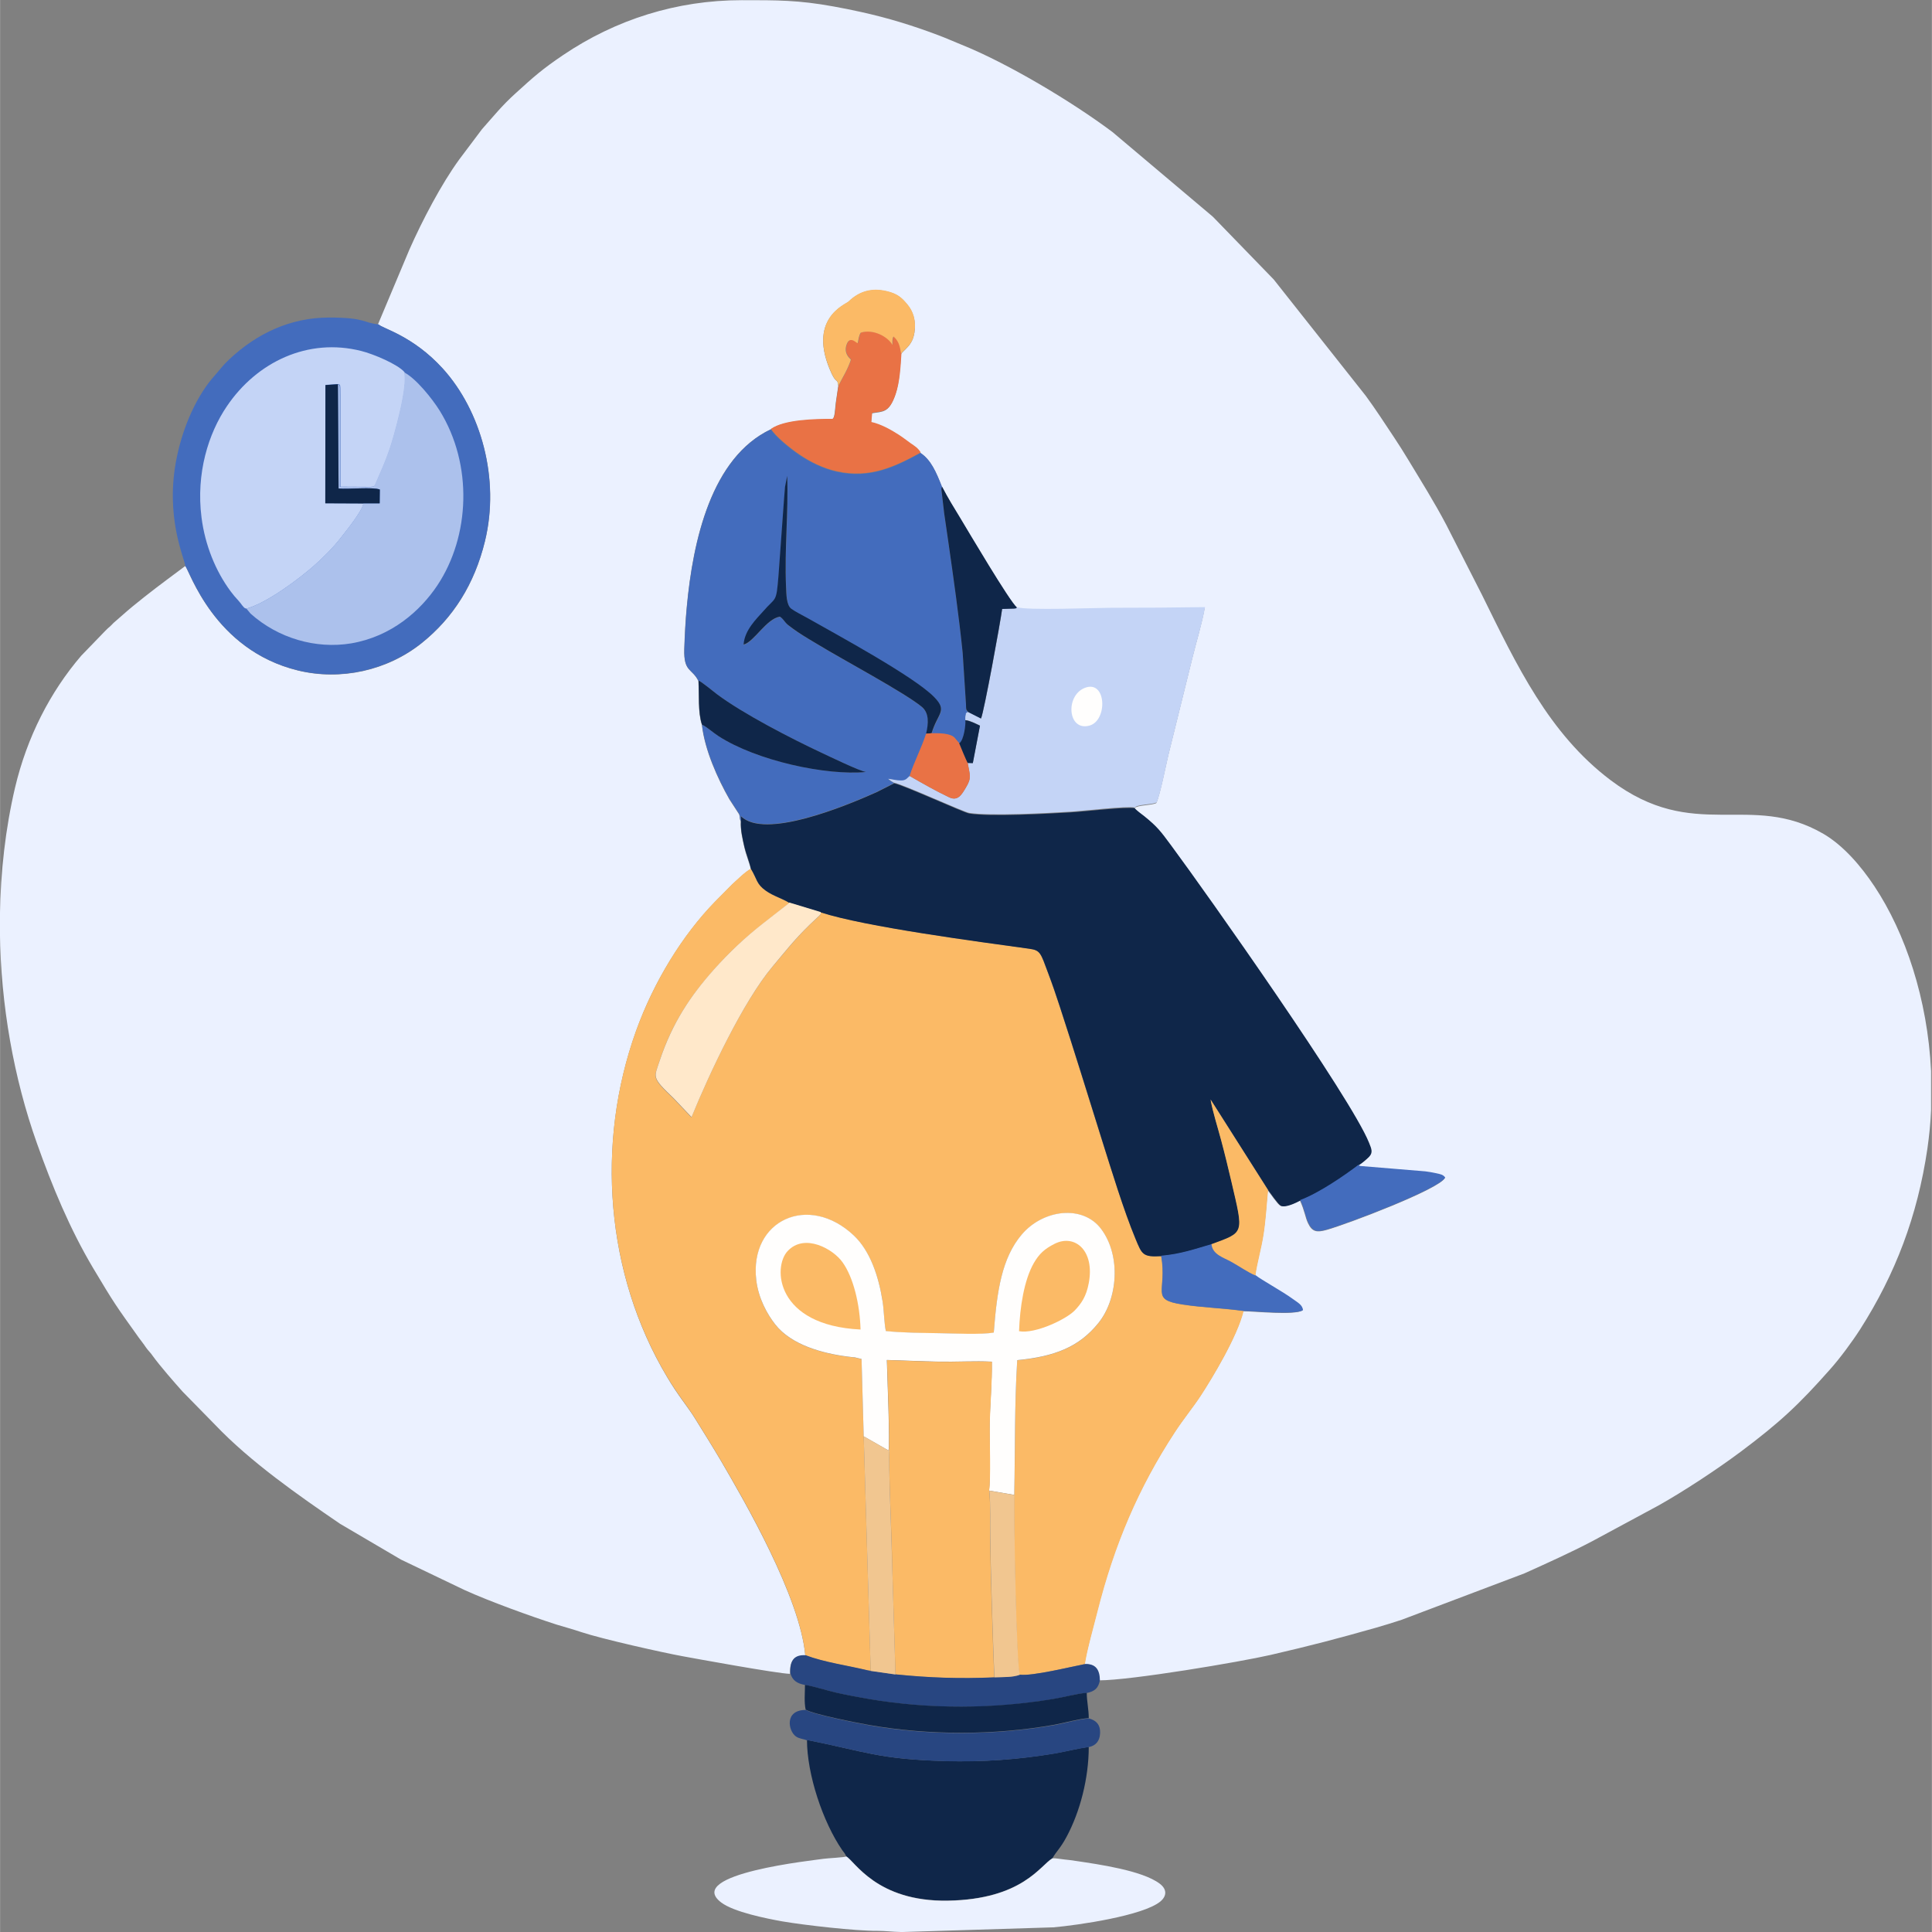 <?xml version="1.0" encoding="UTF-8"?>
<!DOCTYPE svg PUBLIC "-//W3C//DTD SVG 1.1//EN" "http://www.w3.org/Graphics/SVG/1.1/DTD/svg11.dtd">
<!-- Creator: CorelDRAW (Versión de evaluación) -->
<svg xmlns="http://www.w3.org/2000/svg" xml:space="preserve" width="10.583mm" height="10.583mm" version="1.1" style="shape-rendering:geometricPrecision; text-rendering:geometricPrecision; image-rendering:optimizeQuality; fill-rule:evenodd; clip-rule:evenodd"
viewBox="0 0 116.14 116.15"
 xmlns:xlink="http://www.w3.org/1999/xlink"
 xmlns:xodm="http://www.corel.com/coreldraw/odm/2003">
 <rect x="0" y="0" width="116.14" height="116.15" fill="#808080" stroke="none"/>
 <defs>
  <style type="text/css">
   <![CDATA[
    .fil2 {fill:#0F2649}
    .fil9 {fill:#284681}
    .fil3 {fill:#436CBD}
    .fil6 {fill:#ACC1EC}
    .fil4 {fill:#C4D4F6}
    .fil8 {fill:#E97245}
    .fil0 {fill:#EBF1FF}
    .fil10 {fill:#F1C690}
    .fil1 {fill:#FBBA66}
    .fil7 {fill:#FFE8CA}
    .fil5 {fill:#FFFEFD}
   ]]>
  </style>
 </defs>
 <g id="Capa_x0020_1">
  <g id="_323524920">
   <path class="fil0" d="M22.76 19.51c0.19,0.23 2.04,0.65 3.86,2.66 2.29,2.53 3.45,6.62 2.53,10.37 -0.63,2.59 -1.91,4.61 -3.81,6.13 -2.06,1.65 -4.86,2.27 -7.44,1.64 -5.05,-1.24 -6.51,-6.01 -6.77,-6.28l-1.1 0.82c-0.78,0.58 -1.97,1.5 -2.66,2.12 -0.19,0.17 -0.36,0.31 -0.55,0.48 -0.09,0.09 -0.13,0.14 -0.22,0.22 -0.12,0.11 -0.14,0.11 -0.27,0.25l-1.45 1.5c-1.87,2.18 -3.26,4.89 -3.98,7.93 -0.58,2.47 -0.87,5.07 -0.91,7.69l0 1c0.05,4.37 0.83,8.77 2.22,12.68 0.93,2.62 1.99,5.17 3.38,7.51 1.29,2.16 1.35,2.23 2.75,4.19 0.15,0.21 0.28,0.36 0.41,0.56 0.15,0.22 0.29,0.33 0.43,0.54 0.44,0.61 1.3,1.59 1.79,2.14l1.94 1.98c2.14,2.25 5.04,4.27 7.53,5.97l3.66 2.15 3.82 1.83c1.47,0.67 3.98,1.58 5.54,2.08 0.52,0.16 0.98,0.28 1.48,0.45 1.23,0.41 4.88,1.23 6.09,1.45 0.59,0.11 5.73,1.05 6.46,1.06 -0.03,-0.77 0.23,-1.12 0.92,-1.08 -0.3,-3.52 -3.68,-9.34 -5.07,-11.72 -0.53,-0.9 -1.06,-1.74 -1.58,-2.58 -0.47,-0.75 -1,-1.34 -1.67,-2.48 -3.68,-6.17 -4.3,-14 -1.85,-20.8 1.06,-2.95 2.79,-5.75 4.74,-7.75l1.02 -1.03c0.27,-0.24 0.82,-0.79 1.13,-0.94 -0.09,-0.4 -0.29,-0.86 -0.39,-1.32 -0.11,-0.49 -0.24,-1.02 -0.21,-1.54 -0.09,-0.19 -0.03,-0.23 -0.1,-0.43l-0.59 -0.91c-0.7,-1.23 -1.48,-2.95 -1.65,-4.47 -0.25,-0.75 -0.16,-1.81 -0.21,-2.64 -0.38,-0.77 -0.89,-0.52 -0.85,-1.91 0.03,-0.86 0.07,-1.69 0.15,-2.53 0.37,-4.01 1.48,-9 5.05,-10.69 0.8,-0.56 2.61,-0.6 3.69,-0.6 0.17,-0.06 0.17,-0.61 0.22,-0.99 0.05,-0.35 0.1,-0.68 0.15,-1.02 -0.06,-0.49 -0.09,-0.1 -0.39,-0.72 -1.54,-3.31 0.84,-4.17 1.01,-4.34 0.63,-0.62 1.39,-0.83 2.3,-0.62 0.64,0.15 0.9,0.39 1.23,0.79 0.34,0.41 0.54,0.99 0.43,1.69 -0.12,0.71 -0.46,0.89 -0.8,1.27 -0.06,0.81 -0.1,1.71 -0.34,2.43 -0.39,1.16 -0.77,1.03 -1.42,1.15l-0.05 0.55c0.57,0.12 1.19,0.47 1.64,0.76 0.28,0.18 0.46,0.33 0.7,0.5 0.29,0.2 0.45,0.3 0.63,0.57 0.63,0.42 0.93,1.12 1.3,2.06 0.34,0.66 0.72,1.26 1.09,1.88 0.5,0.83 2.95,4.97 3.4,5.37 0.5,0.21 4.76,0.04 5.65,0.04 1.88,-0 3.77,-0.01 5.65,-0.04 -0.17,0.97 -0.5,2.02 -0.74,3l-1.45 5.86c-0.15,0.63 -0.51,2.45 -0.72,2.88 -0.3,0.15 -1.12,0.11 -1.32,0.31 0.08,0.12 0.44,0.37 0.57,0.48 0.79,0.64 0.97,0.9 1.63,1.78 2.11,2.86 10.8,15.15 11.88,17.85 0.15,0.37 0.25,0.58 0,0.85 -0.16,0.17 -0.44,0.4 -0.63,0.51 0.08,0.07 -0,0.03 0.14,0.07l3.88 0.32c0.22,0.03 0.42,0.06 0.64,0.11 0.27,0.06 0.43,0.08 0.56,0.26 -0.34,0.68 -5.83,2.76 -7.1,3.12 -0.61,0.17 -0.88,0.12 -1.13,-0.4 -0.17,-0.36 -0.19,-0.72 -0.49,-1.38 -0.25,0.15 -0.92,0.46 -1.18,0.32 -0.16,-0.08 -0.61,-0.75 -0.75,-0.92 -0.09,0.92 -0.13,1.74 -0.27,2.65 -0.13,0.83 -0.4,1.73 -0.49,2.48 0.31,0.26 1.6,0.97 2.24,1.43 0.27,0.2 0.58,0.35 0.6,0.67 -0.53,0.29 -2.83,0.05 -3.56,0.04 -0.36,1.53 -1.88,4.04 -2.58,5.1 -0.46,0.7 -1.02,1.37 -1.56,2.2 -2.16,3.3 -3.63,6.73 -4.65,10.78 -0.23,0.92 -0.61,2.26 -0.75,3.14 0.61,-0.03 0.86,0.32 0.88,0.97 1.92,0 8.5,-1.11 10.32,-1.53 2.46,-0.57 3.91,-0.95 6.35,-1.64 0.53,-0.15 0.99,-0.3 1.52,-0.47l7.38 -2.79c1.35,-0.61 2.8,-1.26 4.09,-1.94l3.97 -2.14c1.53,-0.86 3.52,-2.17 4.94,-3.23 2.35,-1.76 3.5,-2.83 5.39,-4.97 0.58,-0.65 1.32,-1.65 1.8,-2.4 2.11,-3.31 3.44,-6.78 4.04,-10.86 0.11,-0.78 0.19,-1.55 0.22,-2.31l0 -2.35c-0.21,-4.34 -1.55,-8.31 -3.4,-11.1 -0.81,-1.22 -1.86,-2.45 -3.07,-3.16 -4.42,-2.57 -7.74,0.58 -12.8,-3.23 -3.71,-2.8 -5.64,-6.9 -7.73,-11.14l-2.14 -4.2c-0.72,-1.37 -1.52,-2.64 -2.31,-3.95 -0.27,-0.45 -0.54,-0.87 -0.83,-1.31 -0.58,-0.87 -1.1,-1.68 -1.71,-2.51l-5.53 -6.99 -3.54 -3.65c-0.12,-0.13 -0.14,-0.14 -0.27,-0.25l-5.88 -4.96c-2.45,-1.84 -6.35,-4.16 -9.07,-5.25 -0.5,-0.2 -0.91,-0.39 -1.42,-0.58 -1.54,-0.58 -3,-1.03 -4.63,-1.39 -0.57,-0.13 -1.05,-0.22 -1.64,-0.33 -2.14,-0.39 -3.4,-0.38 -5.53,-0.38 -3.92,0 -7.59,1.17 -10.74,3.3 -1.24,0.84 -1.73,1.27 -2.86,2.3 -0.84,0.76 -1.29,1.34 -2.02,2.16l-1.36 1.81c-1.08,1.48 -2.23,3.68 -3,5.42l-1.9 4.52z"/>
   <path class="fil1" d="M48.42 99.52c1.14,0.43 2.51,0.61 3.74,0.91l0.18 0.03 -0.42 -14.11 -0.13 -4.64 -0.41 -0.1c-0.13,-0.01 -0.26,-0.03 -0.39,-0.04 -1.52,-0.19 -3.41,-0.69 -4.39,-1.94 -0.47,-0.6 -1.01,-1.55 -1.14,-2.67 -0.41,-3.6 3.16,-5.24 5.87,-2.67 0.98,0.93 1.5,2.44 1.73,3.99 0.08,0.53 0.09,1.27 0.19,1.75 1.01,0.11 2.21,0.11 3.24,0.13 0.84,0.01 2.48,0.1 3.25,-0.04 0.19,-2.49 0.48,-4.49 1.68,-5.89 1.3,-1.53 3.69,-1.81 4.78,-0.33 1.2,1.61 1,4.21 -0.18,5.66 -1.15,1.42 -2.6,2 -4.87,2.22 -0.17,2.72 -0.11,5.38 -0.18,8.1 -0.05,1.13 0.12,10.36 0.32,10.8 0.75,0.11 3.09,-0.48 3.93,-0.64 0.13,-0.88 0.52,-2.22 0.75,-3.14 1.02,-4.05 2.49,-7.48 4.65,-10.78 0.54,-0.83 1.1,-1.5 1.56,-2.2 0.69,-1.06 2.21,-3.57 2.58,-5.1 -1.2,-0.17 -2.45,-0.2 -3.68,-0.39 -1.98,-0.31 -0.91,-0.77 -1.28,-2.92 -1.12,0.07 -1.16,-0.11 -1.55,-1.05 -0.71,-1.73 -1.43,-4.11 -2.01,-5.92 -0.85,-2.69 -1.67,-5.39 -2.54,-8.04 -0.22,-0.67 -0.45,-1.35 -0.7,-2.01 -0.45,-1.2 -0.46,-1.36 -1.13,-1.46 -3.03,-0.42 -9.88,-1.32 -12.55,-2.19 0.04,0.16 -0.01,0.17 -0.2,0.34 -1.22,1.13 -1.65,1.72 -2.7,2.96 -1.76,2.1 -3.79,6.42 -4.86,9.04l-1.06 -1.12c-1.35,-1.29 -1.2,-1.23 -0.86,-2.26 0.75,-2.27 1.84,-3.89 3.25,-5.48 0.93,-1.05 1.86,-1.92 2.97,-2.79l1.55 -1.21c0.01,-0.03 0.02,-0.03 0.03,-0.04 -0.42,-0.26 -0.97,-0.41 -1.41,-0.73 -0.58,-0.41 -0.52,-0.7 -0.9,-1.32 -0.31,0.15 -0.86,0.69 -1.13,0.94l-1.02 1.03c-1.95,2 -3.67,4.8 -4.74,7.75 -2.45,6.8 -1.83,14.63 1.85,20.8 0.68,1.14 1.2,1.73 1.67,2.48 0.52,0.84 1.05,1.68 1.58,2.58 1.39,2.37 4.77,8.2 5.07,11.72z"/>
   <path class="fil2" d="M44.54 49.37c-0.03,0.51 0.1,1.05 0.21,1.54 0.11,0.46 0.31,0.92 0.39,1.32 0.38,0.62 0.32,0.91 0.9,1.32 0.45,0.32 0.99,0.46 1.41,0.73l1.88 0.57c2.66,0.87 9.52,1.77 12.55,2.19 0.67,0.09 0.68,0.25 1.13,1.46 0.25,0.66 0.48,1.33 0.7,2.01 0.87,2.66 1.7,5.36 2.54,8.04 0.57,1.81 1.29,4.19 2.01,5.92 0.39,0.94 0.43,1.12 1.55,1.05 1.15,-0.1 1.99,-0.4 3.03,-0.7 2.01,-0.74 1.94,-0.59 1.2,-3.78 -0.2,-0.85 -0.39,-1.64 -0.61,-2.46 -0.19,-0.72 -0.53,-1.76 -0.64,-2.46l3.46 5.45c0.14,0.17 0.58,0.83 0.75,0.92 0.26,0.14 0.93,-0.18 1.18,-0.32 1.1,-0.4 2.67,-1.48 3.49,-2.11 0.19,-0.11 0.47,-0.35 0.63,-0.51 0.25,-0.26 0.15,-0.48 -0,-0.85 -1.08,-2.7 -9.76,-14.99 -11.88,-17.85 -0.65,-0.88 -0.84,-1.14 -1.63,-1.78 -0.14,-0.11 -0.49,-0.36 -0.57,-0.48 -0.48,-0.1 -3.12,0.21 -3.88,0.25 -1.32,0.08 -4.79,0.27 -6.07,0.07 -0.33,-0.05 -4,-1.73 -4.53,-1.82 -0.01,0.01 -0.03,0.03 -0.04,0.03l-1.01 0.51c-1.85,0.83 -6.74,2.86 -8.15,1.44l0 0.32z"/>
   <path class="fil3" d="M11.13 34.02c0.27,0.27 1.72,5.05 6.77,6.28 2.58,0.63 5.38,0 7.44,-1.64 1.9,-1.52 3.18,-3.55 3.81,-6.13 0.91,-3.75 -0.24,-7.84 -2.53,-10.37 -1.82,-2 -3.67,-2.42 -3.86,-2.66 -0.93,-0.08 -0.75,-0.41 -2.98,-0.41 -2.31,-0 -4.35,0.95 -6.03,2.54 -0.4,0.38 -0.57,0.64 -0.85,0.95 -1.05,1.17 -1.89,3.01 -2.28,4.93 -0.73,3.55 0.47,6.05 0.51,6.5z"/>
   <path class="fil3" d="M41.99 40.92c0.11,0 0.93,0.68 1.1,0.81 1.55,1.17 4.51,2.69 6.26,3.51 0.45,0.21 2.37,1.14 2.71,1.17 -2.4,0.23 -6.58,-0.68 -8.86,-2.15 -0.34,-0.22 -0.67,-0.53 -1,-0.7 0.17,1.52 0.95,3.24 1.65,4.47l0.59 0.91c0.07,0.2 0,0.24 0.1,0.43l0 -0.32c1.41,1.42 6.29,-0.61 8.15,-1.44l1.01 -0.51c0.01,-0.01 0.03,-0.02 0.04,-0.03 -0.06,-0.04 -0.11,-0.06 -0.17,-0.1l-0.17 -0.13c0.27,0.02 0.49,0.09 0.75,0.1 0.32,0 0.38,-0.14 0.54,-0.27 0.26,-0.81 0.7,-1.64 0.99,-2.54 0.15,-0.62 0.18,-1.25 -0.26,-1.62 -1.03,-0.85 -4.81,-2.88 -6.2,-3.72 -0.44,-0.27 -0.81,-0.48 -1.25,-0.77 -0.2,-0.13 -0.42,-0.29 -0.59,-0.43 -0.22,-0.18 -0.26,-0.36 -0.49,-0.5 -0.84,0.13 -1.54,1.51 -2.18,1.68 0.05,-0.87 0.81,-1.58 1.16,-1.98 0.81,-0.93 0.8,-0.46 0.94,-2.2l0.33 -4.56c0.02,-0.25 0.04,-0.49 0.06,-0.74l0.13 -0.66c0.08,2.18 -0.17,4.42 -0.07,6.65 0.02,0.48 0.02,1.12 0.32,1.34 0.23,0.17 0.67,0.39 0.96,0.55 1.79,1.01 6.42,3.52 7.63,4.76 0.82,0.84 0.21,0.95 -0.16,2.17 0.34,-0 0.69,-0.01 1.02,0.08 0.39,0.11 0.39,0.26 0.64,0.51 0.3,-0.2 0.41,-1.17 0.37,-1.39 0,-0.07 -0.01,-0.18 0.01,-0.25 0.08,-0.27 -0.06,-0.08 0.14,-0.24 -0.14,-0.15 -0.12,-0.14 -0.12,-0.44l-0.2 -3.11c-0.23,-2.25 -0.55,-4.49 -0.87,-6.72 -0.08,-0.55 -0.16,-1.09 -0.24,-1.65l-0.17 -1.46c0.03,-0.21 -0.03,-0.04 0.05,-0.14 -0.37,-0.94 -0.67,-1.63 -1.3,-2.06 -1.5,0.82 -3.03,1.58 -5.04,1.13 -0.84,-0.19 -1.61,-0.58 -2.25,-1.01 -0.56,-0.38 -1.44,-1.09 -1.71,-1.54 -3.57,1.7 -4.68,6.68 -5.05,10.69 -0.08,0.84 -0.12,1.68 -0.15,2.53 -0.04,1.39 0.47,1.14 0.85,1.91z"/>
   <path class="fil4" d="M58.18 42.8c-0.2,0.16 -0.07,-0.03 -0.14,0.24 -0.02,0.07 -0.01,0.18 -0.01,0.25 0.27,0.02 0.65,0.22 0.88,0.33l-0.43 2.25 -0.31 -0.01c0.13,0.75 0.26,0.89 -0.12,1.51 -0.23,0.38 -0.46,0.82 -1,0.56 -0.84,-0.4 -1.62,-0.85 -2.37,-1.28 -0.16,0.13 -0.21,0.28 -0.54,0.27 -0.26,-0 -0.48,-0.07 -0.75,-0.1l0.17 0.13c0.06,0.04 0.11,0.06 0.17,0.1 0.53,0.09 4.2,1.77 4.53,1.82 1.28,0.2 4.75,0.01 6.07,-0.07 0.76,-0.04 3.4,-0.36 3.88,-0.25 0.2,-0.21 1.02,-0.16 1.32,-0.31 0.21,-0.42 0.57,-2.25 0.72,-2.88l1.45 -5.86c0.24,-0.98 0.57,-2.02 0.74,-3 -1.88,0.03 -3.77,0.04 -5.65,0.04 -0.89,0 -5.15,0.17 -5.65,-0.04 -0.08,0.08 -0.01,0.04 -0.16,0.07l-0.73 0.02c-0.1,0.77 -1.09,6.2 -1.27,6.59l-0.79 -0.4z"/>
   <path class="fil5" d="M51.92 86.35l1.49 0.85c0.1,-0.35 -0.08,-4.62 -0.1,-5.44 1.04,0.03 2.08,0.08 3.12,0.1 1.05,0.02 2.16,-0.05 3.19,-0 0.02,1.2 -0.11,2.59 -0.13,3.8 -0.02,0.87 0.07,3.31 -0.04,3.95l1.52 0.26c0.06,-2.72 0.01,-5.38 0.18,-8.1 2.27,-0.22 3.72,-0.8 4.87,-2.22 1.18,-1.45 1.38,-4.05 0.18,-5.66 -1.1,-1.48 -3.49,-1.19 -4.78,0.33 -1.2,1.41 -1.49,3.4 -1.68,5.89 -0.76,0.14 -2.41,0.05 -3.25,0.04 -1.03,-0.02 -2.22,-0.02 -3.24,-0.13 -0.1,-0.49 -0.11,-1.22 -0.19,-1.75 -0.24,-1.55 -0.75,-3.06 -1.73,-3.99 -2.72,-2.57 -6.29,-0.93 -5.87,2.67 0.13,1.12 0.67,2.07 1.14,2.67 0.98,1.25 2.87,1.75 4.39,1.94 0.13,0.02 0.26,0.03 0.39,0.04l0.41 0.1 0.13 4.64z"/>
   <path class="fil4" d="M14.82 36.59c1.27,-0.36 3.16,-1.8 4.01,-2.54 0.58,-0.51 1.2,-1.13 1.64,-1.7 0.27,-0.35 1.3,-1.6 1.38,-2.09l-2.29 -0.01 0.01 -7.11 0.75 -0.05c0.1,0.09 0.15,-0.18 0.14,0.71l-0 5.46 1.82 0.01c0.26,-0.01 0.24,-0.04 0.35,-0.29 0.27,-0.62 0.57,-1.28 0.8,-1.97 0.26,-0.76 1.13,-3.81 0.88,-4.64 -0.4,-0.47 -1.87,-1.09 -2.6,-1.27 -3.2,-0.81 -6.28,0.66 -8.08,3.33 -1.1,1.62 -1.86,4.02 -1.52,6.68 0.21,1.66 0.85,3.23 1.75,4.44 0.19,0.25 0.25,0.32 0.47,0.56 0.11,0.12 0.12,0.15 0.23,0.29 0.13,0.15 0.12,0.16 0.28,0.2z"/>
   <path class="fil2" d="M50.87 111.6c0.5,0.26 1.81,2.73 6.11,2.66 4.49,-0.08 5.56,-2.13 6.29,-2.55 0.24,-0.42 0.47,-0.58 0.85,-1.29 0.8,-1.49 1.33,-3.5 1.33,-5.4 -0.66,0.09 -1.35,0.27 -2.03,0.39 -2.2,0.37 -4.37,0.53 -6.62,0.46 -4.01,-0.11 -4.78,-0.57 -8.29,-1.27 0,2.07 0.95,4.93 2.12,6.63 0.11,0.15 0.16,0.19 0.24,0.37z"/>
   <path class="fil1" d="M53.41 87.2l0.06 -0.04c-0.08,0.73 0.15,5.55 0.16,6.84l0.2 6.67c2.05,0.2 3.87,0.27 5.94,0.18 -0.08,-1.87 -0.13,-3.7 -0.19,-5.56 -0.03,-0.94 -0.04,-1.86 -0.06,-2.8 -0.02,-0.84 0.04,-2.08 -0.06,-2.87 0.11,-0.64 0.03,-3.08 0.04,-3.95 0.02,-1.21 0.15,-2.61 0.13,-3.8 -1.03,-0.05 -2.15,0.02 -3.19,0 -1.05,-0.02 -2.08,-0.07 -3.12,-0.1 0.02,0.82 0.2,5.09 0.1,5.44z"/>
   <path class="fil6" d="M20.31 23.1l0.04 6.27c0.56,0.05 2.09,-0.1 2.48,0.06l-0.01 0.83 -0.98 0c-0.08,0.49 -1.11,1.74 -1.38,2.09 -0.44,0.57 -1.06,1.19 -1.64,1.7 -0.85,0.74 -2.74,2.18 -4.01,2.54l0.25 0.3c1.65,1.48 3.92,2.14 6.04,1.79 2.43,-0.41 4.17,-1.96 5.19,-3.49 1.96,-2.95 2.15,-7.25 0.14,-10.5 -0.45,-0.72 -1.43,-1.95 -2.15,-2.31 0.25,0.83 -0.62,3.88 -0.88,4.64 -0.23,0.69 -0.53,1.34 -0.8,1.97 -0.11,0.24 -0.09,0.28 -0.35,0.29l-1.82 -0.01 0 -5.46c0.01,-0.89 -0.04,-0.61 -0.14,-0.71z"/>
   <path class="fil0" d="M63.27 111.72c-0.73,0.42 -1.8,2.47 -6.29,2.55 -4.3,0.07 -5.61,-2.4 -6.11,-2.66 -0.14,0.06 -1.09,0.1 -1.37,0.14 -0.48,0.08 -8.44,0.9 -6.14,2.63 0.76,0.57 2.71,0.96 3.66,1.13 1.34,0.23 4.41,0.58 5.72,0.57 0.49,-0 0.89,0.06 1.42,0.07l0.11 0 9.05 -0.28c1.5,-0.13 5.39,-0.7 6.43,-1.55 0.42,-0.35 0.39,-0.76 -0.04,-1.08 -1.05,-0.79 -3.68,-1.16 -5.02,-1.36 -0.24,-0.04 -0.51,-0.07 -0.71,-0.09 -0.28,-0.03 -0.49,-0.08 -0.72,-0.07z"/>
   <path class="fil7" d="M49.33 54.83l-1.88 -0.57c-0.01,0.02 -0.03,0.02 -0.03,0.04l-1.55 1.21c-1.11,0.87 -2.04,1.75 -2.97,2.79 -1.41,1.59 -2.49,3.2 -3.25,5.48 -0.34,1.03 -0.49,0.97 0.86,2.26l1.06 1.12c1.07,-2.62 3.1,-6.94 4.86,-9.04 1.04,-1.24 1.48,-1.83 2.7,-2.96 0.19,-0.18 0.24,-0.19 0.2,-0.34z"/>
   <path class="fil8" d="M50.41 23.17c-0.06,0.34 -0.1,0.67 -0.15,1.02 -0.05,0.39 -0.05,0.94 -0.22,0.99 -1.08,-0 -2.89,0.04 -3.69,0.6 0.27,0.45 1.15,1.16 1.71,1.54 0.63,0.43 1.41,0.83 2.25,1.01 2.01,0.45 3.54,-0.31 5.04,-1.13 -0.18,-0.28 -0.34,-0.37 -0.63,-0.57 -0.24,-0.17 -0.42,-0.32 -0.7,-0.5 -0.45,-0.29 -1.07,-0.64 -1.64,-0.76l0.05 -0.55c0.65,-0.12 1.03,0.01 1.42,-1.15 0.24,-0.72 0.29,-1.62 0.34,-2.43 -0.08,-0.47 -0.16,-0.76 -0.46,-1.02 -0.09,0.17 -0.06,0.31 -0.06,0.51 -0.28,-0.49 -1.15,-0.98 -1.91,-0.74 -0.13,0.23 -0.12,0.38 -0.18,0.63 -0.22,-0.11 0.02,0.01 -0.15,-0.09l-0.08 -0.05c-0.2,-0.11 -0.36,-0.04 -0.45,0.26 -0.09,0.29 -0.04,0.52 0.13,0.72l0.14 0.15c-0.19,0.6 -0.51,1.08 -0.74,1.55z"/>
   <path class="fil9" d="M48.52 104.61c3.51,0.7 4.28,1.15 8.29,1.27 2.25,0.06 4.41,-0.09 6.62,-0.46 0.68,-0.12 1.37,-0.3 2.03,-0.39 0.37,-0.07 0.65,-0.33 0.67,-0.81 0.03,-0.56 -0.26,-0.8 -0.67,-0.91 -0.64,0.05 -1.42,0.28 -2.07,0.4 -3.57,0.63 -7.53,0.64 -11.1,0.02 -0.7,-0.12 -3.4,-0.66 -3.85,-0.93 -1.3,0 -1.06,1.26 -0.6,1.59 0.21,0.15 0.46,0.15 0.68,0.24z"/>
   <path class="fil9" d="M47.51 100.6c0.13,0.43 0.4,0.61 0.89,0.7 0.58,0.1 1.28,0.33 1.88,0.47 0.67,0.15 1.31,0.27 2.01,0.39 3.64,0.61 7.39,0.6 11.03,-0.01 0.62,-0.1 1.46,-0.34 2.02,-0.37 0.46,-0.1 0.69,-0.28 0.78,-0.77 -0.01,-0.65 -0.27,-0.99 -0.88,-0.97 -0.85,0.16 -3.19,0.74 -3.93,0.64 -0.39,0.17 -1.05,0.14 -1.53,0.16 -2.08,0.09 -3.9,0.03 -5.94,-0.18l-1.67 -0.24c-1.23,-0.3 -2.6,-0.48 -3.74,-0.91 -0.69,-0.04 -0.95,0.31 -0.92,1.08z"/>
   <path class="fil2" d="M48.43 102.78c0.45,0.28 3.16,0.81 3.85,0.93 3.57,0.62 7.52,0.62 11.1,-0.02 0.65,-0.12 1.43,-0.35 2.07,-0.4 0,-0.52 -0.12,-1.02 -0.12,-1.52 -0.56,0.04 -1.4,0.27 -2.02,0.37 -3.63,0.6 -7.39,0.62 -11.03,0.01 -0.7,-0.12 -1.34,-0.24 -2.01,-0.39 -0.6,-0.14 -1.3,-0.37 -1.88,-0.47 0,0.48 -0.06,1.03 0.04,1.49z"/>
   <path class="fil2" d="M58.18 42.8l0.79 0.4c0.18,-0.39 1.17,-5.82 1.27,-6.59l0.73 -0.02c0.15,-0.03 0.08,0.01 0.16,-0.07 -0.46,-0.4 -2.9,-4.54 -3.4,-5.37 -0.38,-0.62 -0.75,-1.22 -1.09,-1.88 -0.07,0.11 -0.02,-0.06 -0.05,0.14l0.17 1.46c0.08,0.56 0.16,1.1 0.24,1.65 0.32,2.23 0.64,4.48 0.87,6.72l0.2 3.11c0.01,0.3 -0.01,0.29 0.12,0.44z"/>
   <path class="fil3" d="M69.81 75.5c0.37,2.16 -0.7,2.62 1.28,2.92 1.23,0.19 2.47,0.22 3.68,0.39 0.73,0.01 3.03,0.25 3.56,-0.04 -0.02,-0.32 -0.33,-0.47 -0.6,-0.67 -0.64,-0.47 -1.93,-1.17 -2.24,-1.43 -0.4,-0.15 -1.03,-0.58 -1.45,-0.82 -0.47,-0.26 -1.13,-0.43 -1.19,-1.06 -1.03,0.3 -1.87,0.6 -3.03,0.7z"/>
   <path class="fil10" d="M52.16 100.43l1.67 0.24 -0.2 -6.67c-0.02,-1.29 -0.24,-6.11 -0.16,-6.84l-0.06 0.04 -1.49 -0.85 0.42 14.11 -0.18 -0.03z"/>
   <path class="fil3" d="M78.16 72.13c0.29,0.66 0.32,1.02 0.49,1.38 0.25,0.53 0.51,0.58 1.13,0.4 1.27,-0.36 6.75,-2.44 7.1,-3.12 -0.13,-0.18 -0.29,-0.2 -0.56,-0.26 -0.22,-0.05 -0.42,-0.08 -0.64,-0.11l-3.88 -0.32c-0.14,-0.04 -0.05,-0 -0.14,-0.07 -0.82,0.63 -2.4,1.71 -3.49,2.11z"/>
   <path class="fil1" d="M51.73 79.93c-0.04,-1.49 -0.42,-3.12 -1.08,-4.04 -0.56,-0.8 -2.28,-1.77 -3.3,-0.68 -0.91,0.96 -0.73,4.47 4.38,4.72z"/>
   <path class="fil2" d="M55.67 44.11l0.33 -0.03c0.37,-1.23 0.98,-1.33 0.16,-2.17 -1.21,-1.24 -5.85,-3.75 -7.63,-4.76 -0.29,-0.16 -0.73,-0.38 -0.96,-0.55 -0.3,-0.22 -0.3,-0.86 -0.32,-1.34 -0.1,-2.23 0.15,-4.47 0.07,-6.65l-0.13 0.66c-0.02,0.25 -0.04,0.48 -0.06,0.74l-0.33 4.56c-0.14,1.74 -0.14,1.27 -0.94,2.2 -0.35,0.4 -1.11,1.11 -1.16,1.98 0.64,-0.17 1.35,-1.54 2.18,-1.68 0.23,0.15 0.27,0.32 0.49,0.5 0.17,0.14 0.39,0.29 0.59,0.43 0.44,0.29 0.81,0.51 1.25,0.77 1.39,0.85 5.17,2.87 6.2,3.72 0.45,0.37 0.41,1 0.26,1.62z"/>
   <path class="fil1" d="M61.26 80.03c0.95,0.18 2.83,-0.71 3.35,-1.25 0.39,-0.41 0.69,-0.83 0.84,-1.64 0.37,-1.94 -0.82,-2.97 -2.04,-2.37 -0.62,0.31 -0.94,0.61 -1.26,1.16 -0.59,1.03 -0.84,2.66 -0.89,4.1z"/>
   <path class="fil10" d="M59.78 100.84c0.47,-0.02 1.13,0.01 1.53,-0.16 -0.2,-0.44 -0.38,-9.67 -0.32,-10.8l-1.52 -0.26c0.09,0.79 0.04,2.03 0.06,2.87 0.02,0.94 0.03,1.86 0.06,2.8 0.06,1.86 0.11,3.7 0.19,5.56z"/>
   <path class="fil2" d="M42.2 43.56c0.33,0.17 0.66,0.48 1,0.7 2.28,1.47 6.46,2.38 8.86,2.15 -0.34,-0.03 -2.26,-0.96 -2.71,-1.17 -1.75,-0.82 -4.71,-2.34 -6.26,-3.51 -0.17,-0.13 -0.99,-0.8 -1.1,-0.81 0.05,0.83 -0.04,1.89 0.21,2.64z"/>
   <path class="fil1" d="M50.41 23.17c0.23,-0.47 0.55,-0.95 0.74,-1.55l-0.14 -0.15c-0.16,-0.2 -0.22,-0.44 -0.13,-0.72 0.09,-0.3 0.25,-0.37 0.45,-0.26l0.08 0.05c0.17,0.11 -0.08,-0.02 0.15,0.09 0.06,-0.26 0.05,-0.41 0.18,-0.63 0.76,-0.24 1.64,0.25 1.91,0.74 0,-0.2 -0.03,-0.34 0.06,-0.51 0.3,0.26 0.38,0.55 0.46,1.02 0.35,-0.38 0.69,-0.55 0.8,-1.27 0.12,-0.71 -0.08,-1.29 -0.43,-1.69 -0.33,-0.4 -0.6,-0.64 -1.23,-0.79 -0.91,-0.22 -1.66,-0 -2.3,0.62 -0.17,0.17 -2.55,1.03 -1.01,4.34 0.29,0.63 0.32,0.24 0.39,0.72z"/>
   <path class="fil1" d="M72.83 74.8c0.06,0.63 0.73,0.8 1.19,1.06 0.42,0.23 1.05,0.66 1.45,0.82 0.1,-0.75 0.37,-1.65 0.49,-2.48 0.14,-0.91 0.18,-1.73 0.27,-2.65l-3.46 -5.45c0.12,0.7 0.45,1.74 0.64,2.46 0.22,0.82 0.41,1.61 0.61,2.46 0.74,3.19 0.81,3.04 -1.2,3.78z"/>
   <path class="fil8" d="M55.67 44.11c-0.29,0.9 -0.74,1.73 -0.99,2.54 0.75,0.43 1.53,0.88 2.37,1.28 0.54,0.26 0.77,-0.18 1,-0.56 0.38,-0.62 0.25,-0.76 0.12,-1.51 -0.08,-0.16 -0.46,-1.05 -0.51,-1.19 -0.25,-0.25 -0.25,-0.41 -0.64,-0.51 -0.33,-0.09 -0.68,-0.08 -1.02,-0.08l-0.33 0.03z"/>
   <path class="fil2" d="M21.84 30.26l0.98 -0 0.01 -0.83c-0.39,-0.16 -1.92,-0.01 -2.48,-0.06l-0.04 -6.27 -0.75 0.05 -0.01 7.11 2.29 0.01z"/>
   <path class="fil5" d="M65.2 41.36c-1.18,0.48 -1.01,2.63 0.3,2.26 1.1,-0.31 1.02,-2.79 -0.3,-2.26z"/>
   <path class="fil2" d="M57.66 44.68c0.05,0.14 0.43,1.04 0.51,1.19l0.31 0.01 0.43 -2.25c-0.23,-0.11 -0.62,-0.31 -0.88,-0.33 0.03,0.21 -0.07,1.19 -0.37,1.39z"/>
  </g>
 </g>
</svg>

